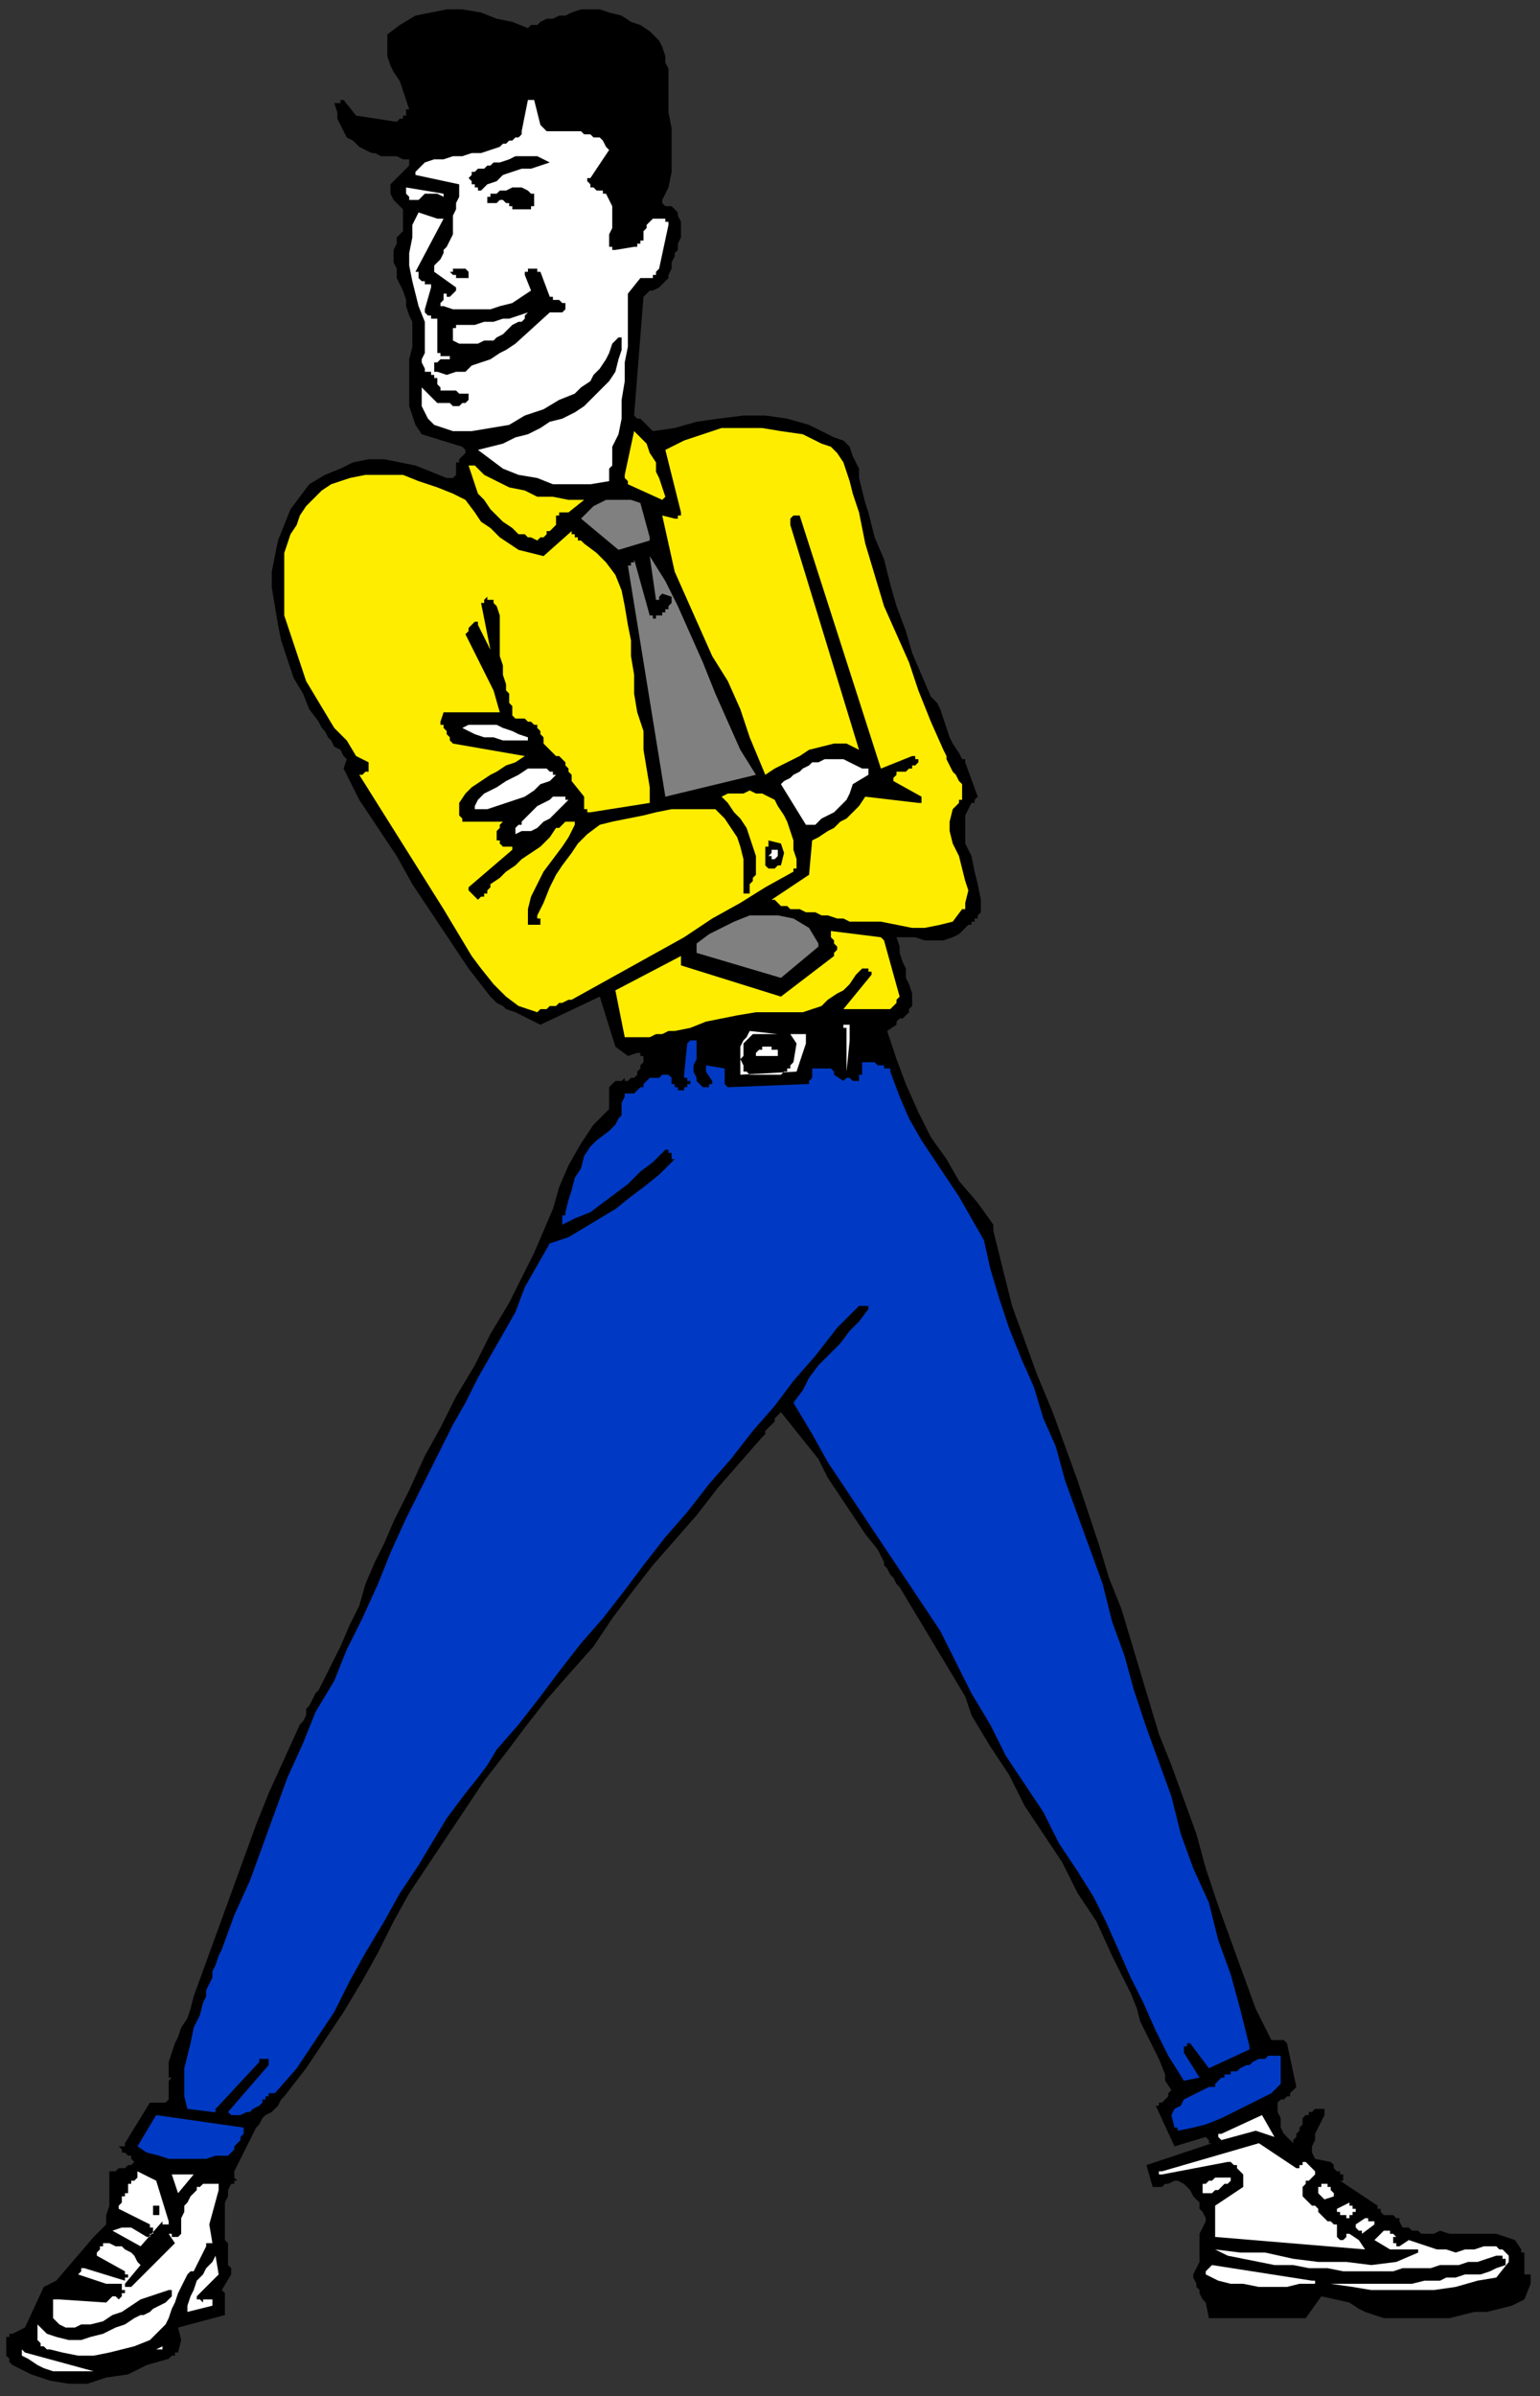 <?xml version="1.0" encoding="UTF-8" standalone="no"?>
<svg
   xmlns:dc="http://purl.org/dc/elements/1.1/"
   xmlns:cc="http://creativecommons.org/ns#"
   xmlns:rdf="http://www.w3.org/1999/02/22-rdf-syntax-ns#"
   xmlns:svg="http://www.w3.org/2000/svg"
   xmlns="http://www.w3.org/2000/svg"
   xmlns:sodipodi="http://sodipodi.sourceforge.net/DTD/sodipodi-0.dtd"
   xmlns:inkscape="http://www.inkscape.org/namespaces/inkscape"
   version="1.0"
   width="130.44mm"
   height="202.935mm"
   id="svg93"
   sodipodi:docname="CMEN210.WMF">
  <rect width="100%" height="100%" fill="#333333" stroke="none"/>
  <sodipodi:namedview
     pagecolor="#ffffff"
     bordercolor="#666666"
     borderopacity="1"
     objecttolerance="10"
     gridtolerance="10"
     guidetolerance="10"
     inkscape:pageopacity="0"
     inkscape:pageshadow="2"
     inkscape:window-width="640"
     inkscape:window-height="480"
     id="namedview95" />
  <defs
     id="defs3">
    <pattern
       id="WMFhbasepattern"
       patternUnits="userSpaceOnUse"
       width="6"
       height="6"
       x="0"
       y="0" />
  </defs>
  <path
     style="fill:none;stroke:none;"
     d="  M 0,0   L 492,0   L 492,766   L 0,766   z "
     id="path5" />
  <path
     style="fill:#000000;fill-rule:evenodd;fill-opacity:1;stroke:none;"
     d="  M 490,731   L 490,731   L 490,730   L 490,730   L 490,730   L 490,729   L 490,729   L 490,729   L 490,728   L 489,728   L 489,728   L 489,728   L 488,728   L 488,727   L 488,727   L 488,727   L 488,726   L 488,725   L 488,724   L 488,724   L 488,723   L 488,722   L 488,721   L 487,721   L 487,720   L 485,717   L 482,716   L 479,715   L 475,715   L 472,715   L 468,715   L 464,715   L 461,714   L 459,715   L 457,715   L 455,715   L 454,714   L 452,714   L 451,713   L 449,713   L 448,711   L 448,711   L 448,711   L 448,711   L 448,710   L 448,710   L 448,710   L 447,710   L 446,709   L 446,709   L 445,709   L 444,709   L 443,709   L 443,709   L 442,708   L 442,708   L 442,708   L 442,708   L 442,707   L 441,707   L 441,707   L 441,706   L 441,706   L 429,698   L 429,698   L 429,698   L 429,698   L 430,698   L 430,697   L 430,697   L 430,697   L 430,696   L 430,696   L 430,696   L 429,696   L 429,695   L 429,695   L 428,695   L 428,695   L 428,695   L 427,694   L 427,694   L 427,694   L 427,694   L 427,693   L 427,693   L 427,693   L 426,692   L 421,691   L 420,689   L 420,687   L 421,685   L 421,683   L 422,681   L 423,679   L 424,677   L 424,675   L 423,675   L 422,675   L 421,675   L 420,676   L 419,676   L 419,677   L 418,677   L 417,678   L 417,679   L 417,680   L 416,681   L 416,682   L 415,683   L 415,684   L 414,685   L 414,686   L 413,685   L 412,684   L 411,683   L 410,681   L 410,680   L 410,678   L 409,676   L 409,675   L 409,675   L 409,674   L 409,674   L 409,674   L 409,674   L 409,674   L 409,673   L 409,673   L 409,673   L 410,672   L 411,672   L 412,671   L 413,671   L 413,670   L 414,669   L 415,668   L 412,654   L 412,654   L 411,653   L 410,653   L 410,653   L 409,653   L 408,653   L 407,653   L 407,653   L 402,643   L 398,632   L 394,621   L 390,610   L 386,598   L 383,587   L 379,576   L 375,565   L 371,555   L 368,545   L 365,535   L 362,525   L 359,515   L 355,505   L 352,495   L 349,486   L 345,474   L 341,463   L 337,452   L 332,440   L 328,429   L 324,418   L 321,406   L 318,394   L 318,394   L 318,393   L 318,393   L 318,393   L 318,392   L 318,392   L 318,392   L 318,392   L 313,385   L 307,378   L 303,371   L 298,364   L 294,356   L 290,347   L 287,339   L 284,330   L 287,328   L 287,327   L 288,326   L 289,326   L 290,325   L 291,324   L 291,323   L 292,322   L 292,321   L 292,318   L 291,315   L 290,313   L 290,310   L 289,308   L 288,305   L 288,303   L 287,300   L 290,300   L 293,300   L 296,301   L 299,301   L 302,301   L 305,300   L 307,299   L 309,297   L 310,296   L 311,296   L 311,295   L 312,295   L 312,294   L 313,294   L 313,293   L 314,292   L 314,288   L 313,283   L 312,279   L 311,274   L 309,270   L 309,265   L 309,261   L 311,257   L 312,257   L 312,256   L 312,256   L 312,256   L 312,256   L 313,255   L 313,255   L 313,255   L 309,244   L 309,243   L 309,243   L 308,243   L 308,243   L 307,241   L 305,238   L 304,236   L 303,233   L 302,230   L 301,227   L 300,225   L 298,223   L 295,216   L 292,209   L 290,202   L 287,194   L 285,187   L 283,179   L 280,172   L 278,164   L 277,161   L 276,157   L 275,153   L 275,150   L 273,146   L 272,143   L 270,141   L 267,140   L 259,136   L 252,134   L 245,133   L 238,133   L 230,134   L 223,135   L 216,137   L 209,138   L 209,138   L 208,137   L 207,136   L 206,135   L 206,135   L 205,134   L 204,134   L 203,133   L 206,95   L 207,94   L 208,93   L 209,93   L 211,92   L 212,91   L 213,90   L 214,89   L 214,88   L 215,86   L 215,85   L 215,84   L 216,82   L 216,81   L 217,80   L 217,79   L 217,78   L 218,76   L 218,75   L 218,73   L 218,72   L 218,71   L 217,69   L 217,68   L 216,67   L 216,67   L 216,67   L 215,66   L 215,66   L 214,66   L 214,66   L 213,66   L 212,65   L 212,65   L 212,65   L 212,65   L 212,65   L 212,64   L 212,64   L 214,60   L 215,55   L 215,50   L 215,46   L 215,41   L 214,36   L 214,32   L 214,27   L 214,25   L 214,22   L 213,20   L 213,18   L 212,15   L 211,13   L 209,11   L 208,10   L 205,8   L 202,7   L 199,5   L 195,4   L 192,3   L 189,3   L 186,3   L 183,4   L 181,5   L 179,5   L 177,6   L 175,6   L 173,7   L 172,8   L 170,8   L 169,9   L 164,7   L 159,6   L 154,4   L 148,3   L 143,3   L 138,4   L 133,5   L 128,8   L 124,11   L 124,15   L 124,18   L 125,21   L 126,23   L 128,26   L 129,29   L 130,32   L 131,35   L 130,35   L 130,36   L 130,37   L 129,37   L 129,38   L 128,38   L 127,39   L 127,39   L 114,37   L 110,32   L 109,32   L 109,32   L 109,32   L 109,33   L 108,33   L 108,33   L 108,33   L 107,33   L 108,36   L 108,38   L 109,40   L 110,42   L 111,44   L 113,45   L 115,47   L 117,48   L 119,49   L 120,49   L 122,50   L 124,50   L 126,50   L 127,50   L 129,51   L 131,51   L 131,51   L 131,51   L 131,52   L 131,52   L 131,52   L 131,52   L 131,52   L 131,53   L 130,54   L 129,55   L 128,56   L 127,57   L 126,58   L 125,59   L 125,61   L 125,62   L 126,64   L 127,65   L 128,66   L 129,67   L 129,69   L 129,70   L 129,72   L 129,74   L 127,76   L 127,78   L 126,80   L 126,82   L 126,84   L 127,86   L 127,89   L 128,91   L 129,93   L 130,96   L 130,98   L 131,101   L 132,103   L 132,106   L 132,108   L 132,111   L 131,115   L 131,118   L 131,122   L 131,126   L 131,130   L 132,133   L 133,136   L 135,139   L 148,143   L 148,143   L 148,143   L 149,144   L 149,144   L 149,144   L 149,144   L 149,145   L 149,145   L 149,145   L 148,146   L 148,146   L 147,147   L 147,147   L 147,148   L 146,148   L 146,149   L 146,149   L 146,149   L 146,150   L 146,150   L 146,150   L 146,151   L 146,151   L 146,151   L 146,152   L 146,152   L 145,153   L 145,153   L 144,153   L 144,153   L 143,153   L 143,153   L 138,151   L 133,149   L 128,148   L 123,147   L 118,147   L 113,148   L 109,150   L 104,152   L 99,155   L 96,159   L 93,163   L 91,168   L 89,173   L 88,178   L 87,183   L 87,188   L 88,194   L 89,200   L 90,205   L 92,211   L 94,217   L 97,222   L 99,227   L 102,231   L 103,233   L 104,234   L 105,236   L 106,237   L 107,239   L 109,240   L 110,242   L 111,243   L 110,246   L 115,256   L 121,265   L 127,274   L 132,283   L 138,292   L 144,301   L 150,310   L 157,319   L 159,321   L 161,322   L 162,323   L 165,324   L 167,325   L 169,326   L 171,327   L 173,328   L 192,319   L 197,335   L 201,338   L 204,337   L 204,337   L 205,337   L 205,337   L 205,337   L 205,338   L 206,338   L 206,338   L 206,338   L 206,340   L 205,341   L 205,342   L 204,343   L 204,344   L 203,345   L 202,345   L 201,346   L 200,346   L 200,345   L 199,346   L 198,346   L 197,346   L 197,346   L 196,347   L 196,347   L 195,348   L 195,348   L 195,348   L 195,348   L 195,349   L 195,349   L 195,349   L 195,355   L 190,360   L 186,366   L 182,373   L 179,380   L 177,387   L 174,394   L 171,401   L 168,407   L 163,417   L 157,427   L 152,437   L 146,447   L 141,457   L 136,466   L 131,477   L 126,487   L 123,494   L 120,500   L 117,507   L 115,514   L 112,520   L 109,527   L 106,533   L 103,539   L 102,541   L 101,542   L 100,544   L 99,546   L 98,547   L 98,549   L 97,551   L 96,552   L 91,563   L 86,574   L 82,584   L 78,595   L 74,606   L 70,617   L 66,628   L 62,639   L 61,643   L 60,646   L 58,649   L 57,652   L 56,654   L 55,657   L 54,660   L 54,663   L 54,663   L 54,663   L 54,664   L 54,664   L 54,664   L 54,665   L 54,665   L 55,665   L 54,666   L 54,667   L 54,668   L 54,669   L 54,669   L 54,670   L 54,671   L 54,672   L 54,672   L 54,672   L 53,673   L 53,673   L 53,673   L 53,673   L 48,673   L 40,686   L 40,687   L 40,687   L 40,687   L 39,687   L 39,687   L 39,687   L 39,687   L 38,687   L 39,688   L 39,689   L 40,689   L 41,690   L 41,690   L 42,690   L 42,691   L 43,692   L 42,693   L 41,693   L 40,694   L 39,694   L 38,694   L 37,695   L 36,695   L 35,695   L 35,698   L 35,701   L 35,704   L 35,706   L 34,709   L 34,712   L 32,714   L 30,716   L 18,730   L 14,732   L 8,745   L 4,747   L 3,747   L 3,747   L 3,748   L 3,748   L 3,748   L 2,748   L 2,749   L 2,750   L 2,751   L 2,752   L 2,754   L 3,755   L 3,756   L 4,757   L 10,760   L 16,762   L 22,763   L 28,763   L 34,761   L 41,760   L 47,757   L 54,755   L 54,755   L 55,754   L 55,754   L 55,754   L 56,754   L 56,753   L 56,753   L 57,753   L 58,749   L 57,745   L 72,741   L 72,740   L 72,739   L 72,738   L 72,737   L 72,736   L 72,735   L 72,734   L 71,733   L 74,728   L 74,726   L 73,725   L 73,723   L 73,721   L 73,720   L 73,718   L 72,717   L 72,716   L 72,714   L 72,711   L 72,709   L 72,707   L 72,705   L 73,703   L 73,701   L 74,699   L 74,699   L 74,699   L 75,699   L 75,699   L 75,699   L 75,698   L 75,698   L 76,698   L 75,697   L 75,697   L 75,697   L 75,697   L 75,696   L 75,696   L 75,696   L 75,695   L 82,681   L 83,680   L 84,678   L 85,677   L 87,676   L 88,675   L 89,674   L 90,672   L 91,671   L 98,662   L 104,653   L 110,644   L 116,634   L 121,625   L 126,615   L 131,606   L 137,597   L 143,588   L 149,579   L 155,570   L 162,561   L 168,553   L 175,544   L 182,536   L 190,527   L 196,518   L 202,510   L 209,501   L 216,493   L 223,485   L 230,476   L 237,468   L 244,460   L 245,459   L 245,458   L 246,457   L 247,456   L 248,455   L 248,454   L 249,453   L 250,452   L 254,457   L 258,462   L 262,467   L 265,473   L 269,479   L 273,485   L 277,491   L 281,496   L 282,498   L 283,500   L 283,501   L 284,502   L 285,504   L 286,505   L 287,507   L 288,508   L 291,513   L 294,518   L 297,523   L 300,528   L 303,533   L 306,538   L 309,543   L 311,549   L 317,559   L 323,568   L 328,578   L 334,587   L 340,596   L 345,606   L 351,615   L 356,626   L 358,630   L 360,634   L 362,638   L 364,643   L 365,647   L 367,651   L 369,655   L 371,659   L 373,664   L 373,664   L 373,664   L 373,665   L 373,665   L 373,665   L 373,665   L 373,666   L 373,666   L 375,669   L 374,670   L 374,671   L 373,672   L 373,672   L 372,673   L 371,673   L 371,674   L 370,674   L 376,687   L 386,684   L 386,684   L 386,684   L 387,685   L 387,685   L 387,685   L 387,686   L 388,686   L 388,686   L 367,693   L 369,700   L 371,700   L 372,700   L 373,699   L 374,699   L 376,698   L 377,698   L 379,699   L 380,700   L 381,701   L 382,703   L 383,704   L 384,705   L 384,707   L 385,708   L 386,710   L 386,711   L 385,713   L 384,715   L 384,717   L 384,719   L 384,721   L 384,723   L 384,724   L 383,726   L 382,728   L 382,729   L 383,731   L 383,732   L 384,733   L 384,734   L 385,736   L 386,737   L 387,742   L 418,742   L 423,735   L 432,737   L 435,739   L 437,740   L 440,741   L 443,742   L 446,742   L 450,742   L 453,742   L 456,742   L 460,742   L 464,742   L 468,741   L 472,740   L 476,740   L 480,739   L 484,738   L 488,736   L 490,731  z "
     id="path7" />
  <path
     style="fill:#ffffff;fill-rule:evenodd;fill-opacity:1;stroke:none;"
     d="  M 483,724   L 483,724   L 483,723   L 483,723   L 483,723   L 483,722   L 482,721   L 481,720   L 480,720   L 479,719   L 478,719   L 477,719   L 475,719   L 472,720   L 469,720   L 466,721   L 463,720   L 460,720   L 457,719   L 454,718   L 451,717   L 448,719   L 448,719   L 447,719   L 447,719   L 447,719   L 447,718   L 447,718   L 446,718   L 446,718   L 446,718   L 446,717   L 446,717   L 446,717   L 446,717   L 446,716   L 446,716   L 447,716   L 446,715   L 446,715   L 446,715   L 446,715   L 446,715   L 445,715   L 445,714   L 445,714   L 444,714   L 443,714   L 443,714   L 442,715   L 442,715   L 441,716   L 441,716   L 440,717   L 445,720   L 453,720   L 453,720   L 453,720   L 453,720   L 454,720   L 454,720   L 454,721   L 454,721   L 454,721   L 447,724   L 439,725   L 431,724   L 422,724   L 414,723   L 405,721   L 397,721   L 389,720   L 393,722   L 398,723   L 403,724   L 408,725   L 414,725   L 419,726   L 425,726   L 430,727   L 434,727   L 437,727   L 440,727   L 443,727   L 446,727   L 449,726   L 452,726   L 455,726   L 458,726   L 461,725   L 464,725   L 467,725   L 470,724   L 473,724   L 476,723   L 479,722   L 479,722   L 479,722   L 479,722   L 480,722   L 480,722   L 480,722   L 480,722   L 480,722   L 480,722   L 481,722   L 481,722   L 481,722   L 481,723   L 482,723   L 482,723   L 482,723   L 482,724   L 482,724   L 482,724   L 482,725   L 482,725   L 482,725   L 479,726   L 477,727   L 474,728   L 472,728   L 469,728   L 466,729   L 463,729   L 461,730   L 456,730   L 452,731   L 448,731   L 443,731   L 439,731   L 434,731   L 430,731   L 426,731   L 433,732   L 439,733   L 446,733   L 453,733   L 459,733   L 466,732   L 473,730   L 479,729   L 483,724   L 483,724   L 483,724   L 483,724   L 483,724  z "
     id="path9" />
  <path
     style="fill:#ffffff;fill-rule:evenodd;fill-opacity:1;stroke:none;"
     d="  M 440,711   L 440,711   L 439,711   L 439,711   L 439,711   L 438,711   L 438,710   L 438,710   L 437,710   L 434,712   L 434,713   L 434,713   L 435,714   L 435,714   L 435,714   L 436,714   L 436,715   L 436,715   L 440,712   L 440,712   L 440,712   L 440,712   L 440,711  z "
     id="path11" />
  <path
     style="fill:#ffffff;fill-rule:evenodd;fill-opacity:1;stroke:none;"
     d="  M 437,720   L 435,717   L 432,715   L 431,715   L 431,716   L 431,716   L 431,716   L 431,716   L 430,717   L 430,717   L 430,717   L 429,717   L 429,717   L 429,717   L 428,716   L 428,716   L 428,716   L 428,715   L 428,715   L 428,715   L 428,714   L 428,714   L 428,714   L 428,714   L 428,714   L 428,713   L 428,713   L 428,712   L 427,712   L 427,712   L 426,711   L 426,711   L 425,711   L 424,710   L 424,710   L 423,709   L 422,708   L 422,707   L 421,706   L 420,706   L 419,705   L 418,704   L 417,703   L 417,701   L 417,700   L 418,699   L 418,698   L 419,698   L 420,697   L 421,696   L 421,695   L 418,692   L 417,692   L 417,692   L 417,692   L 417,692   L 417,693   L 417,693   L 417,693   L 417,693   L 417,693   L 416,693   L 416,693   L 416,694   L 416,694   L 415,694   L 403,686   L 372,695   L 372,695   L 371,695   L 371,695   L 371,695   L 371,696   L 371,696   L 372,696   L 372,696   L 393,692   L 394,692   L 394,692   L 395,693   L 396,693   L 396,694   L 397,695   L 397,695   L 398,696   L 398,697   L 398,697   L 398,698   L 398,698   L 398,699   L 398,699   L 398,700   L 398,700   L 389,706   L 389,708   L 389,709   L 389,710   L 389,711   L 389,712   L 389,713   L 389,715   L 389,716   L 437,720   L 437,720   L 437,720   L 437,720   L 437,720  z "
     id="path13" />
  <path
     style="fill:#ffffff;fill-rule:evenodd;fill-opacity:1;stroke:none;"
     d="  M 433,707   L 433,706   L 433,706   L 433,706   L 432,706   L 432,706   L 432,706   L 432,705   L 432,705   L 428,707   L 428,707   L 428,707   L 428,707   L 428,707   L 428,708   L 428,708   L 428,708   L 428,708   L 429,708   L 429,709   L 429,709   L 430,709   L 430,709   L 431,709   L 431,710   L 432,710   L 432,710   L 432,709   L 432,709   L 433,709   L 433,709   L 433,708   L 433,708   L 434,708   L 434,708   L 434,708   L 434,707   L 434,707   L 433,707   L 433,707   L 433,707   L 433,707  z "
     id="path15" />
  <path
     style="fill:#ffffff;fill-rule:evenodd;fill-opacity:1;stroke:none;"
     d="  M 427,702   L 427,702   L 426,701   L 426,701   L 426,701   L 426,701   L 426,700   L 425,700   L 425,700   L 425,699   L 424,699   L 424,699   L 423,699   L 423,700   L 423,700   L 422,700   L 422,700   L 422,700   L 422,700   L 422,701   L 422,701   L 422,701   L 422,701   L 422,702   L 422,702   L 424,704   L 427,703   L 427,703   L 427,703   L 427,702   L 427,702   L 427,702   L 427,702   L 427,702   L 427,702  z "
     id="path17" />
  <path
     style="fill:#ffffff;fill-rule:evenodd;fill-opacity:1;stroke:none;"
     d="  M 420,730   L 388,725   L 387,726   L 387,726   L 387,726   L 386,727   L 386,727   L 386,727   L 386,728   L 386,728   L 390,730   L 394,731   L 398,731   L 403,732   L 407,732   L 412,732   L 416,731   L 421,731   L 421,731   L 421,730   L 420,730   L 420,730  z "
     id="path19" />
  <path
     style="fill:#003ac4;fill-rule:evenodd;fill-opacity:1;stroke:none;"
     d="  M 410,667   L 410,659   L 410,658   L 409,658   L 409,658   L 408,658   L 408,658   L 407,658   L 407,658   L 406,658   L 405,659   L 403,659   L 401,660   L 400,661   L 399,661   L 397,662   L 396,663   L 394,663   L 394,664   L 393,664   L 392,664   L 392,664   L 392,665   L 391,665   L 391,665   L 391,665   L 390,666   L 390,666   L 390,666   L 390,666   L 389,667   L 389,667   L 389,667   L 389,668   L 387,668   L 385,669   L 383,670   L 381,671   L 379,672   L 378,674   L 376,675   L 375,677   L 376,681   L 377,681   L 377,681   L 377,681   L 377,681   L 377,682   L 377,682   L 382,681   L 386,680   L 391,678   L 395,676   L 399,674   L 403,672   L 407,670   L 410,667  z "
     id="path21" />
  <path
     style="fill:#ffffff;fill-rule:evenodd;fill-opacity:1;stroke:none;"
     d="  M 408,684   L 404,677   L 391,683   L 390,683   L 390,683   L 390,684   L 390,684   L 390,684   L 391,685   L 391,685   L 391,685   L 402,682   L 408,684  z "
     id="path23" />
  <path
     style="fill:#003ac4;fill-rule:evenodd;fill-opacity:1;stroke:none;"
     d="  M 400,655   L 397,643   L 394,632   L 390,621   L 387,609   L 382,598   L 378,587   L 375,575   L 371,564   L 367,553   L 363,541   L 360,530   L 356,519   L 353,507   L 349,496   L 345,485   L 341,474   L 338,463   L 334,454   L 331,444   L 327,435   L 323,425   L 320,416   L 317,406   L 315,397   L 311,390   L 307,383   L 303,377   L 299,371   L 295,365   L 291,358   L 288,351   L 285,343   L 285,343   L 285,343   L 285,343   L 285,342   L 285,342   L 284,342   L 284,342   L 284,342   L 283,342   L 283,341   L 282,341   L 281,341   L 280,340   L 279,340   L 277,340   L 276,340   L 276,340   L 276,341   L 276,341   L 276,342   L 276,342   L 276,343   L 276,344   L 275,344   L 275,345   L 275,346   L 274,346   L 273,346   L 272,345   L 272,345   L 271,345   L 270,346   L 267,344   L 267,344   L 267,344   L 267,343   L 267,343   L 267,343   L 267,343   L 266,342   L 266,342   L 262,342   L 261,342   L 260,342   L 260,343   L 260,344   L 260,345   L 259,346   L 259,347   L 258,347   L 233,348   L 232,347   L 232,347   L 232,346   L 232,345   L 232,344   L 232,344   L 232,343   L 232,342   L 226,341   L 226,342   L 226,342   L 226,342   L 226,342   L 226,343   L 226,343   L 226,343   L 226,343   L 228,346   L 228,347   L 228,347   L 228,347   L 227,347   L 227,348   L 227,348   L 227,348   L 226,348   L 226,348   L 226,348   L 226,348   L 225,348   L 225,348   L 225,348   L 225,348   L 225,348   L 223,346   L 223,345   L 222,343   L 222,341   L 223,339   L 223,337   L 223,335   L 223,334   L 223,333   L 222,333   L 222,333   L 222,333   L 221,333   L 221,333   L 220,334   L 220,334   L 219,344   L 219,344   L 219,345   L 219,345   L 219,345   L 220,345   L 220,345   L 220,346   L 220,346   L 221,346   L 221,346   L 221,346   L 221,346   L 221,347   L 221,347   L 221,347   L 220,347   L 220,348   L 220,348   L 220,348   L 219,348   L 219,348   L 219,349   L 218,349   L 218,349   L 218,349   L 217,349   L 217,349   L 217,348   L 217,348   L 216,348   L 216,348   L 216,347   L 216,347   L 216,347   L 215,347   L 215,346   L 215,346   L 215,346   L 215,345   L 215,345   L 214,344   L 213,344   L 213,344   L 212,344   L 211,345   L 210,345   L 209,345   L 208,345   L 207,346   L 207,346   L 206,347   L 206,348   L 205,348   L 204,349   L 204,349   L 203,350   L 203,350   L 202,350   L 202,350   L 202,350   L 201,350   L 201,350   L 201,350   L 200,350   L 200,351   L 199,353   L 199,355   L 199,357   L 198,358   L 197,360   L 196,361   L 195,362   L 191,365   L 189,367   L 187,370   L 186,374   L 184,377   L 183,381   L 182,384   L 181,388   L 181,388   L 181,389   L 180,389   L 180,390   L 180,390   L 180,391   L 180,391   L 180,392   L 184,390   L 189,388   L 193,385   L 197,382   L 201,379   L 205,375   L 209,372   L 213,368   L 213,368   L 214,368   L 214,368   L 214,368   L 214,369   L 214,369   L 215,369   L 215,369   L 215,369   L 215,370   L 215,370   L 215,371   L 216,371   L 216,371   L 215,372   L 215,372   L 211,376   L 206,380   L 202,383   L 197,387   L 192,390   L 187,393   L 182,396   L 176,398   L 172,405   L 168,412   L 165,420   L 161,427   L 157,434   L 153,441   L 149,449   L 145,456   L 140,466   L 135,476   L 130,486   L 125,497   L 121,507   L 116,518   L 111,528   L 107,538   L 101,548   L 97,558   L 92,569   L 88,580   L 84,591   L 80,602   L 75,613   L 71,624   L 70,626   L 69,629   L 68,631   L 68,633   L 67,635   L 66,637   L 66,639   L 65,641   L 64,645   L 62,649   L 61,654   L 60,658   L 59,662   L 59,667   L 59,671   L 60,675   L 68,676   L 68,676   L 69,676   L 69,676   L 69,675   L 69,675   L 69,675   L 69,675   L 70,674   L 83,660   L 83,660   L 83,659   L 83,659   L 83,659   L 84,659   L 84,659   L 84,659   L 84,659   L 85,659   L 85,659   L 85,659   L 85,659   L 86,659   L 86,660   L 86,660   L 86,660   L 86,660   L 86,660   L 86,661   L 86,661   L 86,661   L 86,661   L 73,676   L 74,677   L 76,677   L 77,677   L 79,676   L 80,676   L 81,675   L 83,674   L 84,673   L 84,673   L 84,673   L 84,672   L 85,672   L 85,672   L 85,672   L 85,671   L 85,671   L 86,671   L 86,671   L 86,671   L 86,670   L 87,670   L 87,670   L 87,670   L 88,670   L 95,662   L 101,653   L 107,644   L 112,634   L 117,625   L 123,615   L 128,606   L 134,597   L 137,592   L 140,587   L 143,582   L 146,578   L 149,574   L 153,569   L 156,565   L 159,560   L 166,552   L 173,543   L 179,535   L 186,526   L 193,518   L 200,509   L 206,501   L 213,492   L 220,484   L 227,475   L 234,467   L 241,458   L 248,450   L 254,442   L 261,434   L 268,425   L 269,424   L 270,423   L 271,422   L 272,421   L 273,420   L 274,419   L 275,418   L 276,418   L 277,418   L 277,418   L 277,418   L 277,418   L 278,418   L 278,419   L 278,419   L 278,419   L 275,423   L 272,426   L 269,430   L 266,433   L 262,437   L 259,441   L 257,445   L 254,449   L 260,459   L 265,468   L 271,477   L 277,486   L 283,495   L 289,504   L 295,513   L 301,522   L 306,532   L 311,542   L 317,552   L 322,562   L 328,571   L 334,580   L 339,590   L 345,599   L 350,607   L 354,615   L 358,624   L 362,633   L 366,641   L 370,650   L 374,658   L 379,666   L 384,665   L 379,657   L 379,656   L 379,656   L 379,655   L 379,655   L 380,655   L 380,654   L 380,654   L 381,654   L 387,662   L 400,656   L 400,656   L 400,655   L 400,655   L 400,655  z "
     id="path25" />
  <path
     style="fill:#ffffff;fill-rule:evenodd;fill-opacity:1;stroke:none;"
     d="  M 393,697   L 392,697   L 391,697   L 390,697   L 389,697   L 388,698   L 387,698   L 386,699   L 385,699   L 385,700   L 385,700   L 385,700   L 385,701   L 385,701   L 385,701   L 385,702   L 386,702   L 387,702   L 388,702   L 389,701   L 390,701   L 391,700   L 392,699   L 393,699   L 394,698   L 394,697   L 393,697   L 393,697   L 393,697  z "
     id="path27" />
  <path
     style="fill:#ffed00;fill-rule:evenodd;fill-opacity:1;stroke:none;"
     d="  M 245,248   L 248,246   L 252,244   L 256,242   L 259,240   L 263,239   L 267,238   L 271,238   L 275,240   L 253,168   L 253,167   L 253,167   L 253,167   L 253,166   L 253,166   L 254,165   L 254,165   L 254,165   L 254,165   L 255,165   L 255,165   L 255,165   L 255,165   L 256,165   L 256,165   L 256,165   L 282,246   L 292,242   L 293,242   L 293,242   L 293,242   L 293,243   L 294,243   L 294,243   L 294,244   L 293,245   L 292,245   L 292,246   L 291,246   L 290,247   L 289,247   L 288,247   L 287,247   L 287,248   L 287,248   L 287,248   L 286,249   L 286,249   L 286,250   L 286,250   L 295,255   L 295,255   L 295,256   L 295,256   L 295,256   L 295,257   L 294,257   L 294,257   L 294,257   L 277,255   L 275,258   L 273,260   L 271,262   L 269,263   L 267,265   L 265,266   L 262,268   L 260,269   L 259,280   L 247,288   L 248,288   L 249,289   L 249,289   L 250,290   L 251,290   L 252,290   L 253,291   L 254,291   L 256,291   L 258,292   L 261,292   L 263,293   L 265,293   L 268,294   L 270,294   L 272,295   L 277,295   L 282,295   L 287,296   L 292,297   L 296,297   L 301,296   L 305,295   L 308,291   L 308,291   L 309,291   L 309,291   L 309,290   L 309,290   L 309,290   L 309,289   L 309,289   L 310,285   L 309,282   L 308,278   L 307,274   L 305,270   L 304,266   L 304,263   L 305,259   L 306,258   L 306,258   L 307,257   L 307,256   L 308,256   L 308,255   L 308,254   L 308,253   L 308,251   L 307,250   L 306,248   L 305,247   L 304,245   L 303,243   L 303,242   L 302,240   L 298,231   L 294,221   L 291,212   L 287,203   L 283,194   L 280,184   L 277,174   L 275,164   L 274,161   L 273,158   L 272,154   L 271,151   L 270,148   L 268,145   L 266,143   L 263,142   L 257,139   L 250,138   L 244,137   L 237,137   L 231,137   L 225,139   L 219,141   L 213,144   L 218,164   L 218,164   L 218,164   L 218,165   L 217,165   L 217,165   L 217,166   L 216,166   L 216,166   L 212,165   L 214,174   L 216,183   L 220,192   L 224,201   L 228,210   L 233,218   L 237,227   L 240,236   L 245,248  z "
     id="path29" />
  <path
     style="fill:#ffed00;fill-rule:evenodd;fill-opacity:1;stroke:none;"
     d="  M 288,319   L 283,301   L 283,301   L 283,301   L 282,300   L 282,300   L 266,298   L 266,299   L 266,299   L 266,300   L 266,300   L 267,301   L 267,302   L 267,302   L 268,303   L 268,303   L 268,303   L 268,303   L 268,304   L 268,304   L 268,304   L 268,304   L 268,304   L 267,305   L 267,305   L 267,305   L 267,305   L 267,305   L 267,306   L 267,306   L 267,306   L 250,319   L 218,309   L 218,308   L 218,308   L 218,308   L 218,308   L 218,307   L 218,307   L 218,306   L 218,306   L 197,317   L 200,332   L 202,332   L 204,332   L 206,332   L 208,332   L 210,331   L 212,331   L 214,330   L 216,330   L 221,329   L 226,327   L 231,326   L 236,325   L 242,324   L 247,324   L 252,324   L 257,324   L 260,323   L 263,322   L 265,320   L 268,318   L 270,317   L 272,315   L 274,312   L 276,310   L 277,310   L 277,310   L 278,310   L 278,310   L 278,311   L 279,311   L 279,311   L 279,312   L 270,323   L 285,323   L 286,322   L 286,322   L 286,322   L 287,321   L 287,321   L 287,320   L 287,320   L 288,319  z "
     id="path31" />
  <path
     style="fill:#ffffff;fill-rule:evenodd;fill-opacity:1;stroke:none;"
     d="  M 278,248   L 278,248   L 278,247   L 278,247   L 278,247   L 278,247   L 278,247   L 278,246   L 278,246   L 276,246   L 274,245   L 272,244   L 270,243   L 268,243   L 266,243   L 264,243   L 262,244   L 260,244   L 259,245   L 257,246   L 256,247   L 254,248   L 253,249   L 251,250   L 250,251   L 258,264   L 261,264   L 263,262   L 265,261   L 267,260   L 269,258   L 271,256   L 272,254   L 273,251   L 278,248  z "
     id="path33" />
  <path
     style="fill:#ffffff;fill-rule:evenodd;fill-opacity:1;stroke:none;"
     d="  M 272,333   L 272,329   L 272,329   L 272,328   L 272,328   L 271,328   L 271,328   L 270,328   L 270,328   L 270,328   L 270,328   L 270,329   L 270,329   L 270,329   L 271,329   L 271,330   L 271,330   L 271,330   L 271,343   L 272,333  z "
     id="path35" />
  <path
     style="fill:#ffffff;fill-rule:evenodd;fill-opacity:1;stroke:none;"
     d="  M 258,334   L 258,333   L 258,333   L 258,333   L 258,333   L 258,332   L 258,332   L 258,332   L 258,331   L 253,331   L 255,334   L 254,340   L 253,341   L 253,341   L 253,342   L 253,342   L 252,342   L 252,343   L 251,343   L 250,344   L 240,344   L 240,344   L 240,344   L 239,343   L 239,343   L 239,343   L 239,343   L 238,343   L 238,343   L 238,342   L 238,341   L 237,339   L 238,338   L 238,337   L 238,336   L 238,335   L 238,334   L 239,333   L 240,332   L 241,331   L 243,331   L 244,331   L 246,331   L 247,331   L 249,331   L 240,330   L 239,332   L 238,333   L 237,335   L 237,337   L 237,339   L 237,340   L 237,342   L 237,344   L 255,343   L 258,334  z "
     id="path37" />
  <path
     style="fill:#ffed00;fill-rule:evenodd;fill-opacity:1;stroke:none;"
     d="  M 255,278   L 255,275   L 254,272   L 254,269   L 253,266   L 252,263   L 251,261   L 249,258   L 248,256   L 246,255   L 244,254   L 242,254   L 240,253   L 238,254   L 235,254   L 233,254   L 231,255   L 233,257   L 235,260   L 237,262   L 239,265   L 240,268   L 241,271   L 242,274   L 242,278   L 242,279   L 242,280   L 241,281   L 241,282   L 240,283   L 240,284   L 240,285   L 240,286   L 239,286   L 239,286   L 239,286   L 239,286   L 239,286   L 239,286   L 239,286   L 238,286   L 238,282   L 238,278   L 238,275   L 237,271   L 236,268   L 234,265   L 232,262   L 229,259   L 225,259   L 220,259   L 215,259   L 210,260   L 206,261   L 201,262   L 196,263   L 192,264   L 188,267   L 185,270   L 183,273   L 180,277   L 178,280   L 176,284   L 174,289   L 172,293   L 172,293   L 172,294   L 172,294   L 172,294   L 173,294   L 173,294   L 173,294   L 173,295   L 173,295   L 173,295   L 173,296   L 172,296   L 172,296   L 172,296   L 171,296   L 171,296   L 171,296   L 171,296   L 171,296   L 170,296   L 170,296   L 170,296   L 170,296   L 169,296   L 169,291   L 170,287   L 172,283   L 174,279   L 177,275   L 180,271   L 182,268   L 184,264   L 184,263   L 183,263   L 182,263   L 181,263   L 180,264   L 180,264   L 179,265   L 178,265   L 176,268   L 173,271   L 170,273   L 167,275   L 165,277   L 162,279   L 160,281   L 157,283   L 157,284   L 156,285   L 156,285   L 156,286   L 155,286   L 155,287   L 154,287   L 153,288   L 150,285   L 150,285   L 150,285   L 150,285   L 150,285   L 149,285   L 149,285   L 150,285   L 150,284   L 164,272   L 164,272   L 164,272   L 164,271   L 163,271   L 163,271   L 163,271   L 163,271   L 162,271   L 162,271   L 161,271   L 161,271   L 160,270   L 160,270   L 160,269   L 159,269   L 159,268   L 159,267   L 159,267   L 159,266   L 159,266   L 160,265   L 160,264   L 160,264   L 161,263   L 149,263   L 149,263   L 148,263   L 148,262   L 147,261   L 147,260   L 147,259   L 147,258   L 147,257   L 149,254   L 151,252   L 154,250   L 157,248   L 159,247   L 162,245   L 165,244   L 168,242   L 145,238   L 144,237   L 144,236   L 143,235   L 143,234   L 142,233   L 142,232   L 141,232   L 141,231   L 142,228   L 160,228   L 158,221   L 149,203   L 149,203   L 150,202   L 150,202   L 150,201   L 150,201   L 151,200   L 151,200   L 152,199   L 152,199   L 152,199   L 152,199   L 152,199   L 153,199   L 153,200   L 153,200   L 153,200   L 157,208   L 154,193   L 155,193   L 155,192   L 155,192   L 155,192   L 155,192   L 156,191   L 156,192   L 157,192   L 157,192   L 158,192   L 158,193   L 158,193   L 159,194   L 159,194   L 160,197   L 160,201   L 160,204   L 160,207   L 160,210   L 161,213   L 161,216   L 162,219   L 162,221   L 163,222   L 163,224   L 163,225   L 164,226   L 164,227   L 164,229   L 165,230   L 165,230   L 166,230   L 167,230   L 167,230   L 168,230   L 169,231   L 170,231   L 170,231   L 171,232   L 172,232   L 172,233   L 173,234   L 173,235   L 174,236   L 174,237   L 174,238   L 177,241   L 178,242   L 179,242   L 180,243   L 181,244   L 181,245   L 182,246   L 182,247   L 183,248   L 183,249   L 183,249   L 183,249   L 183,250   L 183,250   L 183,250   L 183,250   L 183,250   L 187,255   L 187,255   L 187,255   L 187,256   L 187,256   L 187,256   L 187,256   L 187,256   L 187,257   L 187,257   L 187,258   L 187,258   L 187,259   L 188,259   L 188,260   L 188,260   L 189,260   L 208,257   L 208,252   L 207,246   L 206,240   L 206,234   L 204,228   L 203,222   L 203,216   L 202,210   L 202,205   L 201,200   L 200,194   L 199,189   L 197,184   L 194,180   L 191,177   L 187,174   L 187,174   L 186,173   L 185,173   L 185,172   L 184,172   L 184,171   L 183,171   L 183,170   L 174,178   L 170,177   L 166,176   L 163,174   L 160,172   L 157,169   L 154,167   L 152,164   L 149,160   L 145,158   L 140,156   L 134,154   L 129,152   L 123,152   L 117,152   L 112,153   L 106,155   L 103,157   L 101,159   L 98,162   L 96,165   L 95,168   L 93,171   L 92,174   L 91,177   L 91,180   L 91,183   L 91,186   L 91,189   L 91,192   L 91,195   L 91,197   L 92,200   L 94,206   L 96,212   L 98,218   L 101,223   L 104,228   L 107,233   L 111,237   L 114,242   L 118,244   L 118,244   L 118,245   L 118,245   L 118,245   L 118,246   L 118,246   L 118,247   L 118,247   L 118,247   L 117,247   L 117,247   L 117,247   L 116,248   L 116,248   L 116,248   L 115,248   L 142,291   L 145,296   L 148,301   L 151,306   L 154,310   L 158,315   L 162,319   L 166,322   L 172,324   L 173,323   L 175,323   L 176,322   L 178,322   L 179,321   L 180,321   L 182,320   L 183,320   L 192,315   L 201,310   L 210,305   L 219,300   L 228,294   L 237,289   L 245,284   L 254,279   L 254,279   L 254,278   L 254,278   L 254,278   L 254,278   L 255,278  z "
     id="path39" />
  <path
     style="fill:#000000;fill-rule:evenodd;fill-opacity:1;stroke:none;"
     d="  M 251,273   L 250,270   L 246,269   L 246,270   L 246,271   L 245,271   L 245,272   L 245,273   L 245,274   L 245,275   L 245,276   L 245,277   L 245,277   L 246,278   L 247,278   L 248,278   L 248,278   L 249,277   L 250,277   L 251,273  z "
     id="path41" />
  <path
     style="fill:#ffffff;fill-rule:evenodd;fill-opacity:1;stroke:none;"
     d="  M 249,337   L 249,337   L 249,336   L 249,336   L 249,336   L 248,336   L 248,336   L 248,336   L 248,336   L 247,336   L 247,335   L 246,335   L 246,335   L 245,335   L 244,335   L 244,336   L 243,336   L 243,336   L 243,336   L 243,336   L 242,337   L 242,337   L 242,337   L 242,338   L 243,338   L 249,338   L 249,338   L 249,337   L 249,337   L 249,337   L 249,337   L 249,337  z "
     id="path43" />
  <path
     style="fill:#ffffff;fill-rule:evenodd;fill-opacity:1;stroke:none;"
     d="  M 249,274   L 249,273   L 249,273   L 249,273   L 249,273   L 249,273   L 249,272   L 248,272   L 248,272   L 248,272   L 247,272   L 247,273   L 247,273   L 247,273   L 246,274   L 247,274   L 247,274   L 247,275   L 247,275   L 248,275   L 248,275   L 248,275   L 249,274   L 249,274   L 249,274   L 249,274   L 249,274  z "
     id="path45" />
  <path
     style="fill:#ffffff;fill-rule:evenodd;fill-opacity:1;stroke:none;"
     d="  M 214,72   L 214,72   L 214,72   L 214,72   L 214,71   L 214,71   L 213,71   L 213,71   L 213,70   L 213,70   L 212,70   L 212,70   L 211,70   L 211,70   L 210,70   L 210,70   L 209,70   L 208,71   L 208,71   L 207,72   L 207,73   L 207,73   L 206,74   L 206,75   L 206,76   L 206,77   L 205,77   L 205,78   L 205,78   L 204,78   L 204,79   L 203,79   L 203,79   L 197,80   L 197,80   L 196,80   L 196,79   L 196,79   L 195,79   L 195,78   L 195,78   L 195,77   L 195,75   L 196,73   L 196,72   L 196,70   L 196,68   L 196,66   L 195,64   L 194,62   L 193,62   L 193,61   L 192,61   L 191,61   L 190,60   L 189,60   L 189,59   L 188,58   L 188,58   L 188,58   L 188,58   L 188,58   L 188,57   L 188,57   L 188,57   L 189,57   L 195,48   L 194,47   L 193,45   L 192,44   L 190,44   L 189,43   L 187,43   L 186,42   L 184,42   L 182,42   L 181,42   L 179,42   L 178,42   L 176,42   L 175,42   L 174,41   L 173,40   L 171,32   L 171,32   L 171,32   L 170,32   L 170,32   L 170,32   L 170,32   L 170,32   L 169,32   L 167,42   L 167,43   L 166,44   L 165,44   L 164,45   L 163,45   L 162,46   L 161,46   L 160,47   L 157,48   L 154,49   L 151,49   L 148,50   L 145,50   L 142,51   L 139,51   L 136,52   L 136,52   L 135,53   L 135,53   L 134,54   L 134,54   L 133,55   L 133,55   L 133,56   L 147,59   L 147,61   L 147,63   L 146,65   L 146,67   L 145,69   L 145,71   L 145,73   L 145,75   L 144,77   L 143,79   L 142,80   L 142,81   L 141,83   L 140,84   L 139,85   L 139,87   L 146,92   L 146,93   L 146,93   L 146,93   L 145,94   L 145,94   L 145,94   L 145,94   L 144,95   L 144,95   L 144,95   L 144,95   L 144,95   L 143,95   L 143,94   L 143,94   L 143,94   L 142,94   L 142,95   L 142,95   L 142,95   L 142,96   L 142,96   L 141,97   L 141,97   L 141,97   L 141,98   L 141,98   L 142,98   L 142,98   L 142,98   L 142,98   L 142,98   L 145,99   L 149,99   L 153,99   L 157,99   L 160,98   L 164,97   L 167,95   L 170,93   L 168,88   L 168,87   L 168,87   L 168,87   L 169,87   L 169,86   L 169,86   L 170,86   L 170,86   L 170,86   L 171,86   L 171,86   L 172,86   L 172,86   L 172,86   L 172,87   L 173,87   L 176,95   L 177,95   L 177,96   L 178,96   L 178,96   L 179,96   L 180,97   L 180,97   L 181,97   L 181,97   L 181,97   L 181,98   L 181,98   L 181,98   L 181,98   L 181,99   L 181,99   L 181,99   L 180,100   L 180,100   L 179,100   L 178,100   L 177,100   L 177,100   L 176,100   L 165,110   L 162,112   L 160,113   L 157,115   L 154,116   L 151,117   L 149,119   L 146,119   L 143,120   L 140,119   L 139,119   L 139,119   L 139,119   L 139,119   L 139,118   L 139,118   L 139,118   L 139,118   L 139,117   L 139,117   L 139,117   L 139,117   L 139,116   L 139,116   L 139,116   L 140,116   L 140,116   L 141,115   L 141,115   L 142,115   L 142,115   L 143,115   L 144,115   L 144,114   L 144,114   L 144,114   L 144,114   L 144,114   L 143,114   L 143,114   L 143,114   L 143,114   L 142,114   L 142,114   L 141,114   L 141,113   L 140,113   L 140,112   L 140,112   L 140,111   L 140,103   L 140,102   L 139,102   L 139,102   L 138,102   L 138,101   L 137,101   L 137,101   L 136,100   L 136,100   L 136,100   L 136,100   L 136,100   L 136,100   L 136,99   L 136,99   L 136,99   L 138,92   L 138,91   L 137,91   L 137,91   L 137,91   L 137,91   L 136,91   L 136,91   L 136,90   L 135,90   L 135,90   L 134,89   L 134,89   L 134,89   L 134,88   L 134,87   L 133,87   L 142,70   L 142,70   L 141,70   L 141,70   L 141,70   L 141,70   L 140,70   L 140,70   L 140,70   L 134,68   L 132,72   L 132,76   L 131,81   L 131,85   L 132,90   L 133,94   L 134,98   L 136,103   L 136,105   L 136,107   L 136,109   L 136,111   L 136,113   L 135,115   L 135,116   L 136,118   L 136,119   L 136,119   L 137,119   L 137,119   L 137,119   L 138,119   L 138,120   L 139,120   L 139,120   L 139,121   L 140,121   L 140,122   L 140,122   L 140,123   L 140,123   L 141,124   L 141,125   L 142,125   L 143,125   L 144,125   L 145,125   L 146,125   L 147,126   L 148,126   L 149,126   L 149,126   L 149,126   L 149,126   L 149,126   L 150,126   L 150,127   L 150,127   L 150,127   L 150,128   L 150,128   L 150,128   L 150,128   L 149,129   L 148,129   L 147,130   L 146,130   L 145,130   L 144,129   L 143,129   L 142,129   L 140,129   L 135,124   L 135,126   L 135,127   L 135,129   L 135,130   L 136,132   L 137,134   L 138,135   L 139,136   L 145,138   L 151,138   L 157,137   L 163,136   L 168,133   L 174,131   L 179,128   L 184,126   L 186,124   L 189,122   L 190,120   L 192,118   L 194,115   L 195,113   L 196,110   L 198,108   L 198,108   L 198,108   L 198,108   L 199,108   L 199,108   L 199,108   L 199,108   L 199,108   L 199,112   L 198,115   L 197,119   L 195,122   L 192,125   L 190,127   L 187,130   L 184,132   L 180,134   L 176,135   L 173,137   L 169,139   L 165,140   L 161,142   L 157,143   L 153,144   L 157,147   L 161,150   L 166,152   L 172,153   L 177,155   L 183,155   L 189,155   L 195,154   L 195,152   L 195,150   L 196,149   L 196,147   L 196,145   L 196,143   L 197,141   L 198,139   L 199,134   L 199,128   L 200,122   L 200,116   L 201,111   L 201,105   L 201,100   L 201,94   L 205,89   L 205,89   L 206,89   L 206,89   L 206,89   L 206,89   L 207,89   L 207,89   L 208,89   L 208,89   L 209,89   L 209,88   L 209,88   L 210,88   L 210,87   L 210,87   L 211,86   L 214,72  z "
     id="path47" />
  <path
     style="fill:#ffed00;fill-rule:evenodd;fill-opacity:1;stroke:none;"
     d="  M 213,159   L 212,156   L 211,153   L 210,151   L 210,148   L 208,145   L 207,142   L 205,140   L 203,138   L 200,152   L 200,153   L 200,153   L 200,153   L 200,153   L 201,154   L 201,154   L 201,154   L 201,155   L 212,160   L 212,160   L 212,160   L 212,160   L 213,159   L 213,159   L 213,159   L 213,159   L 213,159  z "
     id="path49" />
  <path
     style="fill:#000000;fill-rule:evenodd;fill-opacity:1;stroke:none;"
     d="  M 212,47   L 208,36   L 209,33   L 209,31   L 209,28   L 209,25   L 209,23   L 209,20   L 208,18   L 207,15   L 205,14   L 203,12   L 201,11   L 199,9   L 196,8   L 194,7   L 191,7   L 188,7   L 185,7   L 183,8   L 180,8   L 178,9   L 175,10   L 173,11   L 171,13   L 169,14   L 165,13   L 162,11   L 158,10   L 154,8   L 150,7   L 146,7   L 142,7   L 138,8   L 137,8   L 136,9   L 134,9   L 133,10   L 132,10   L 131,10   L 130,11   L 129,11   L 128,12   L 127,14   L 127,15   L 127,17   L 127,19   L 128,20   L 128,22   L 129,24   L 130,25   L 131,27   L 132,29   L 133,31   L 133,33   L 134,34   L 133,36   L 133,38   L 132,39   L 130,40   L 129,41   L 128,42   L 126,42   L 125,42   L 123,43   L 122,43   L 121,42   L 120,42   L 119,42   L 118,41   L 117,41   L 116,41   L 115,41   L 114,41   L 116,43   L 119,45   L 122,46   L 125,47   L 128,47   L 132,47   L 135,47   L 139,47   L 142,47   L 146,46   L 149,46   L 153,45   L 156,44   L 159,43   L 162,41   L 164,39   L 165,37   L 165,35   L 165,33   L 164,31   L 163,29   L 163,27   L 163,26   L 164,24   L 164,23   L 165,22   L 166,21   L 167,20   L 167,19   L 168,19   L 169,18   L 169,18   L 174,19   L 174,19   L 174,19   L 174,19   L 174,19   L 174,20   L 174,20   L 174,20   L 174,20   L 174,21   L 173,21   L 172,22   L 171,22   L 170,22   L 169,22   L 169,23   L 168,24   L 168,27   L 170,27   L 171,27   L 173,28   L 174,29   L 175,30   L 176,31   L 177,33   L 178,34   L 177,34   L 177,35   L 177,35   L 177,35   L 177,36   L 177,36   L 177,36   L 177,36   L 195,41   L 199,46   L 196,55   L 197,57   L 198,59   L 199,61   L 200,64   L 200,66   L 201,69   L 201,71   L 201,73   L 208,66   L 212,47  z "
     id="path51" />
  <path
     style="fill:#808080;fill-rule:evenodd;fill-opacity:1;stroke:none;"
     d="  M 208,172   L 205,161   L 202,160   L 200,160   L 197,160   L 194,160   L 192,161   L 190,162   L 188,164   L 186,166   L 198,176   L 208,173   L 208,173   L 208,172   L 208,172   L 208,172  z "
     id="path53" />
  <path
     style="fill:#808080;fill-rule:evenodd;fill-opacity:1;stroke:none;"
     d="  M 262,302   L 259,297   L 254,294   L 249,293   L 244,293   L 240,293   L 235,295   L 231,297   L 227,299   L 223,302   L 223,305   L 250,313   L 262,303   L 262,302   L 262,302   L 262,302   L 262,302  z "
     id="path55" />
  <path
     style="fill:#808080;fill-rule:evenodd;fill-opacity:1;stroke:none;"
     d="  M 242,248   L 237,240   L 233,231   L 229,222   L 225,212   L 221,203   L 217,194   L 213,186   L 208,178   L 210,192   L 210,192   L 211,192   L 211,191   L 211,191   L 211,191   L 212,190   L 212,190   L 212,190   L 215,191   L 215,192   L 215,193   L 215,193   L 214,194   L 214,194   L 214,195   L 213,195   L 213,196   L 213,196   L 212,196   L 212,197   L 212,197   L 211,197   L 211,197   L 210,197   L 210,198   L 209,198   L 209,198   L 209,197   L 209,197   L 208,197   L 208,197   L 208,197   L 208,197   L 203,179   L 203,179   L 203,180   L 202,180   L 202,180   L 202,180   L 202,181   L 202,181   L 201,181   L 213,255   L 242,248  z "
     id="path57" />
  <path
     style="fill:#ffed00;fill-rule:evenodd;fill-opacity:1;stroke:none;"
     d="  M 187,160   L 182,160   L 177,159   L 172,159   L 168,157   L 163,156   L 159,154   L 155,152   L 152,149   L 152,149   L 152,149   L 151,149   L 151,149   L 151,149   L 151,149   L 151,149   L 150,149   L 151,152   L 152,155   L 153,158   L 155,160   L 157,163   L 159,165   L 161,167   L 164,169   L 165,170   L 166,171   L 168,171   L 169,172   L 170,172   L 172,173   L 173,172   L 174,172   L 175,171   L 175,170   L 176,170   L 177,169   L 177,169   L 177,169   L 178,168   L 178,168   L 178,167   L 178,167   L 178,167   L 178,167   L 178,166   L 178,166   L 178,166   L 178,165   L 179,165   L 179,165   L 179,164   L 180,164   L 180,164   L 181,164   L 181,164   L 182,164   L 187,160   L 187,160   L 187,160   L 187,160   L 187,160  z "
     id="path59" />
  <path
     style="fill:#ffffff;fill-rule:evenodd;fill-opacity:1;stroke:none;"
     d="  M 182,256   L 182,256   L 181,256   L 181,256   L 181,256   L 181,255   L 181,255   L 181,255   L 181,255   L 179,255   L 177,255   L 176,256   L 174,257   L 172,258   L 171,259   L 169,261   L 168,262   L 168,262   L 167,263   L 167,263   L 167,264   L 166,264   L 166,264   L 166,264   L 165,265   L 165,265   L 165,265   L 165,265   L 165,266   L 165,266   L 165,266   L 165,267   L 165,267   L 167,266   L 170,266   L 172,265   L 174,263   L 176,262   L 178,260   L 180,258   L 182,256   L 182,256   L 182,256   L 182,256   L 182,256  z "
     id="path61" />
  <path
     style="fill:#ffffff;fill-rule:evenodd;fill-opacity:1;stroke:none;"
     d="  M 177,248   L 177,248   L 177,247   L 177,247   L 177,247   L 176,247   L 175,246   L 174,246   L 173,246   L 172,246   L 171,246   L 170,246   L 169,246   L 166,248   L 164,249   L 162,250   L 159,252   L 157,253   L 155,254   L 153,256   L 152,258   L 152,259   L 152,259   L 152,259   L 152,259   L 152,259   L 152,259   L 152,259   L 153,259   L 156,259   L 159,258   L 162,257   L 165,256   L 168,255   L 171,253   L 173,251   L 176,250   L 176,250   L 176,250   L 177,249   L 177,249   L 177,249   L 177,249   L 177,249   L 178,248   L 178,248   L 177,248   L 177,248   L 177,248  z "
     id="path63" />
  <path
     style="fill:#000000;fill-rule:evenodd;fill-opacity:1;stroke:none;"
     d="  M 176,52   L 174,51   L 172,50   L 169,50   L 167,50   L 165,50   L 163,51   L 160,52   L 158,52   L 157,53   L 156,53   L 155,54   L 154,54   L 153,54   L 152,55   L 151,55   L 151,56   L 151,56   L 151,56   L 151,56   L 150,57   L 150,57   L 150,57   L 150,57   L 150,57   L 151,58   L 151,58   L 151,59   L 152,59   L 152,60   L 153,60   L 153,61   L 154,61   L 156,59   L 159,58   L 161,56   L 164,55   L 167,54   L 170,54   L 173,53   L 176,52   L 176,52   L 176,52   L 176,52   L 176,52  z "
     id="path65" />
  <path
     style="fill:#000000;fill-rule:evenodd;fill-opacity:1;stroke:none;"
     d="  M 171,63   L 171,63   L 171,63   L 171,63   L 171,62   L 171,62   L 171,62   L 170,62   L 170,62   L 169,61   L 167,60   L 166,60   L 164,60   L 162,61   L 160,61   L 159,62   L 157,62   L 157,62   L 157,63   L 157,63   L 157,63   L 156,63   L 156,63   L 156,64   L 156,64   L 156,65   L 157,65   L 157,65   L 158,65   L 159,65   L 160,64   L 161,64   L 161,64   L 162,65   L 162,65   L 163,65   L 163,66   L 164,66   L 164,67   L 165,67   L 165,67   L 169,67   L 170,67   L 170,66   L 170,66   L 171,66   L 171,66   L 171,65   L 171,65   L 171,64   L 171,64   L 171,64   L 171,64   L 171,64   L 171,63   L 171,63   L 171,63  z "
     id="path67" />
  <path
     style="fill:#ffffff;fill-rule:evenodd;fill-opacity:1;stroke:none;"
     d="  M 169,236   L 169,236   L 169,236   L 169,236   L 169,236   L 166,235   L 164,234   L 161,233   L 159,232   L 156,232   L 153,232   L 150,232   L 148,233   L 150,234   L 152,235   L 155,236   L 158,236   L 161,237   L 164,237   L 166,237   L 169,237   L 169,237   L 169,237   L 169,237   L 169,236  z "
     id="path69" />
  <path
     style="fill:#ffffff;fill-rule:evenodd;fill-opacity:1;stroke:none;"
     d="  M 169,100   L 166,101   L 163,102   L 161,102   L 158,103   L 155,103   L 152,104   L 150,104   L 147,104   L 146,104   L 146,105   L 145,105   L 145,106   L 145,107   L 145,108   L 145,109   L 145,109   L 147,110   L 149,110   L 151,110   L 153,110   L 155,109   L 158,109   L 159,108   L 161,107   L 162,106   L 163,105   L 164,104   L 166,103   L 167,103   L 168,102   L 168,101   L 169,100  z "
     id="path71" />
  <path
     style="fill:#000000;fill-rule:evenodd;fill-opacity:1;stroke:none;"
     d="  M 150,88   L 150,88   L 150,88   L 150,88   L 150,88   L 150,87   L 150,87   L 150,87   L 150,87   L 149,86   L 149,86   L 148,86   L 147,86   L 147,86   L 146,86   L 145,86   L 145,86   L 145,87   L 145,87   L 144,87   L 144,87   L 144,87   L 144,87   L 144,87   L 145,88   L 145,88   L 146,88   L 146,89   L 147,89   L 148,89   L 148,89   L 149,89   L 150,89   L 150,89   L 150,89   L 150,89   L 150,88  z "
     id="path73" />
  <path
     style="fill:#ffffff;fill-rule:evenodd;fill-opacity:1;stroke:none;"
     d="  M 142,62   L 130,60   L 130,61   L 130,61   L 130,62   L 130,62   L 131,63   L 131,63   L 131,64   L 131,64   L 133,64   L 134,64   L 135,63   L 136,62   L 138,62   L 139,62   L 140,62   L 142,63   L 142,63   L 142,63   L 142,63   L 142,62   L 142,62   L 142,62  z "
     id="path75" />
  <path
     style="fill:#003ac4;fill-rule:evenodd;fill-opacity:1;stroke:none;"
     d="  M 78,682   L 78,682   L 78,682   L 78,682   L 78,681   L 78,681   L 78,681   L 50,677   L 44,687   L 47,689   L 51,690   L 54,691   L 58,691   L 62,691   L 66,691   L 69,690   L 73,690   L 74,689   L 75,688   L 75,687   L 76,686   L 77,685   L 77,684   L 78,683   L 78,682  z "
     id="path77" />
  <path
     style="fill:#ffffff;fill-rule:evenodd;fill-opacity:1;stroke:none;"
     d="  M 70,728   L 69,722   L 68,724   L 66,726   L 65,728   L 63,730   L 62,733   L 61,735   L 60,738   L 60,740   L 68,738   L 68,738   L 68,738   L 68,738   L 68,738   L 68,737   L 68,737   L 68,736   L 68,736   L 67,736   L 67,736   L 66,736   L 66,736   L 65,736   L 65,737   L 64,736   L 63,736   L 63,736   L 63,736   L 63,736   L 63,736   L 63,735   L 63,735   L 70,728  z "
     id="path79" />
  <path
     style="fill:#ffffff;fill-rule:evenodd;fill-opacity:1;stroke:none;"
     d="  M 70,701   L 70,701   L 70,701   L 70,700   L 70,700   L 70,700   L 70,699   L 70,699   L 70,699   L 68,699   L 67,699   L 66,699   L 65,699   L 64,700   L 63,700   L 63,701   L 62,702   L 61,703   L 60,705   L 59,706   L 59,708   L 58,710   L 58,711   L 58,713   L 58,715   L 58,715   L 58,715   L 58,715   L 57,716   L 57,716   L 57,716   L 57,716   L 56,716   L 56,716   L 56,716   L 56,716   L 55,716   L 55,715   L 54,715   L 56,718   L 42,732   L 42,732   L 42,732   L 41,732   L 41,732   L 41,732   L 40,732   L 40,731   L 40,731   L 45,725   L 44,724   L 43,722   L 42,721   L 40,720   L 39,719   L 37,719   L 35,718   L 34,718   L 33,718   L 33,719   L 32,719   L 32,720   L 32,720   L 31,721   L 31,721   L 31,722   L 40,727   L 40,727   L 40,727   L 40,727   L 40,728   L 40,728   L 41,728   L 41,728   L 41,728   L 41,729   L 41,729   L 41,729   L 41,729   L 40,729   L 40,730   L 40,730   L 40,730   L 27,726   L 27,726   L 26,726   L 26,727   L 26,727   L 26,727   L 26,727   L 25,728   L 25,728   L 34,731   L 35,731   L 35,731   L 36,731   L 36,731   L 37,731   L 37,731   L 38,731   L 38,731   L 39,731   L 39,732   L 39,732   L 39,732   L 39,733   L 40,733   L 40,734   L 40,734   L 39,734   L 39,735   L 39,735   L 39,735   L 39,735   L 38,736   L 38,736   L 38,736   L 37,735   L 37,735   L 37,735   L 37,735   L 36,735   L 36,735   L 34,737   L 19,736   L 19,736   L 18,736   L 18,736   L 18,736   L 18,736   L 18,736   L 17,736   L 17,737   L 17,737   L 17,738   L 17,739   L 17,739   L 17,740   L 17,741   L 17,742   L 17,742   L 18,743   L 19,744   L 21,745   L 22,745   L 24,745   L 26,744   L 28,744   L 29,744   L 33,743   L 36,741   L 39,740   L 42,738   L 45,736   L 48,735   L 51,734   L 54,733   L 55,733   L 55,734   L 55,734   L 55,734   L 55,734   L 55,734   L 55,735   L 55,735   L 54,736   L 53,737   L 51,738   L 49,739   L 48,740   L 46,741   L 45,741   L 43,742   L 40,744   L 37,745   L 33,747   L 29,748   L 26,749   L 22,749   L 18,748   L 15,747   L 12,744   L 12,744   L 12,745   L 12,745   L 12,746   L 12,747   L 12,747   L 12,748   L 12,749   L 12,749   L 13,750   L 13,750   L 13,751   L 14,751   L 14,751   L 15,752   L 16,752   L 20,753   L 25,754   L 30,754   L 35,753   L 39,752   L 43,751   L 48,749   L 51,746   L 53,744   L 54,742   L 55,739   L 56,737   L 57,734   L 58,732   L 59,730   L 60,728   L 60,728   L 61,727   L 61,727   L 61,727   L 61,727   L 61,727   L 62,727   L 62,727   L 66,719   L 66,719   L 66,718   L 66,718   L 67,718   L 67,718   L 67,718   L 68,718   L 68,718   L 67,712   L 70,701  z "
     id="path81" />
  <path
     style="fill:#ffffff;fill-rule:evenodd;fill-opacity:1;stroke:none;"
     d="  M 61,696   L 55,696   L 57,702   L 62,696   L 61,696   L 61,696   L 61,696   L 61,696  z "
     id="path83" />
  <path
     style="fill:#ffffff;fill-rule:evenodd;fill-opacity:1;stroke:none;"
     d="  M 54,711   L 50,698   L 44,695   L 44,695   L 44,696   L 44,696   L 44,696   L 44,696   L 44,696   L 44,697   L 44,697   L 44,697   L 43,698   L 43,698   L 43,698   L 42,698   L 42,698   L 42,699   L 41,699   L 41,702   L 40,702   L 40,702   L 40,702   L 40,702   L 40,703   L 39,703   L 39,703   L 39,703   L 39,704   L 39,704   L 39,705   L 39,705   L 38,706   L 38,706   L 38,707   L 38,707   L 48,712   L 48,713   L 49,713   L 49,713   L 49,713   L 49,714   L 49,714   L 49,714   L 49,715   L 49,715   L 48,715   L 48,716   L 48,716   L 48,716   L 47,716   L 42,713   L 41,713   L 41,713   L 41,713   L 40,713   L 40,713   L 40,713   L 40,713   L 39,713   L 36,714   L 45,719   L 52,711   L 52,711   L 52,712   L 53,712   L 53,712   L 53,712   L 53,712   L 54,712   L 54,711  z "
     id="path85" />
  <path
     style="fill:#ffffff;fill-rule:evenodd;fill-opacity:1;stroke:none;"
     d="  M 52,751   L 52,752   L 51,752   L 51,752   L 51,752   L 51,752   L 50,752   L 50,752   L 50,752   L 52,751  z "
     id="path87" />
  <path
     style="fill:#000000;fill-rule:evenodd;fill-opacity:1;stroke:none;"
     d="  M 51,708   L 51,708   L 51,708   L 51,707   L 51,707   L 51,707   L 51,707   L 51,706   L 51,706   L 51,706   L 51,706   L 50,706   L 50,705   L 50,705   L 50,705   L 50,706   L 50,706   L 49,706   L 49,706   L 49,707   L 49,707   L 49,707   L 49,707   L 49,708   L 49,708   L 49,708   L 49,708   L 49,709   L 50,709   L 50,709   L 50,709   L 51,709   L 51,709   L 51,709   L 51,709   L 51,709   L 51,709   L 51,709   L 51,708  z "
     id="path89" />
  <path
     style="fill:#ffffff;fill-rule:evenodd;fill-opacity:1;stroke:none;"
     d="  M 30,759   L 8,753   L 7,752   L 7,752   L 7,752   L 7,752   L 7,753   L 7,753   L 7,753   L 7,754   L 9,755   L 12,757   L 14,758   L 17,759   L 21,759   L 24,759   L 27,759   L 30,759  z "
     id="path91" />
</svg>
